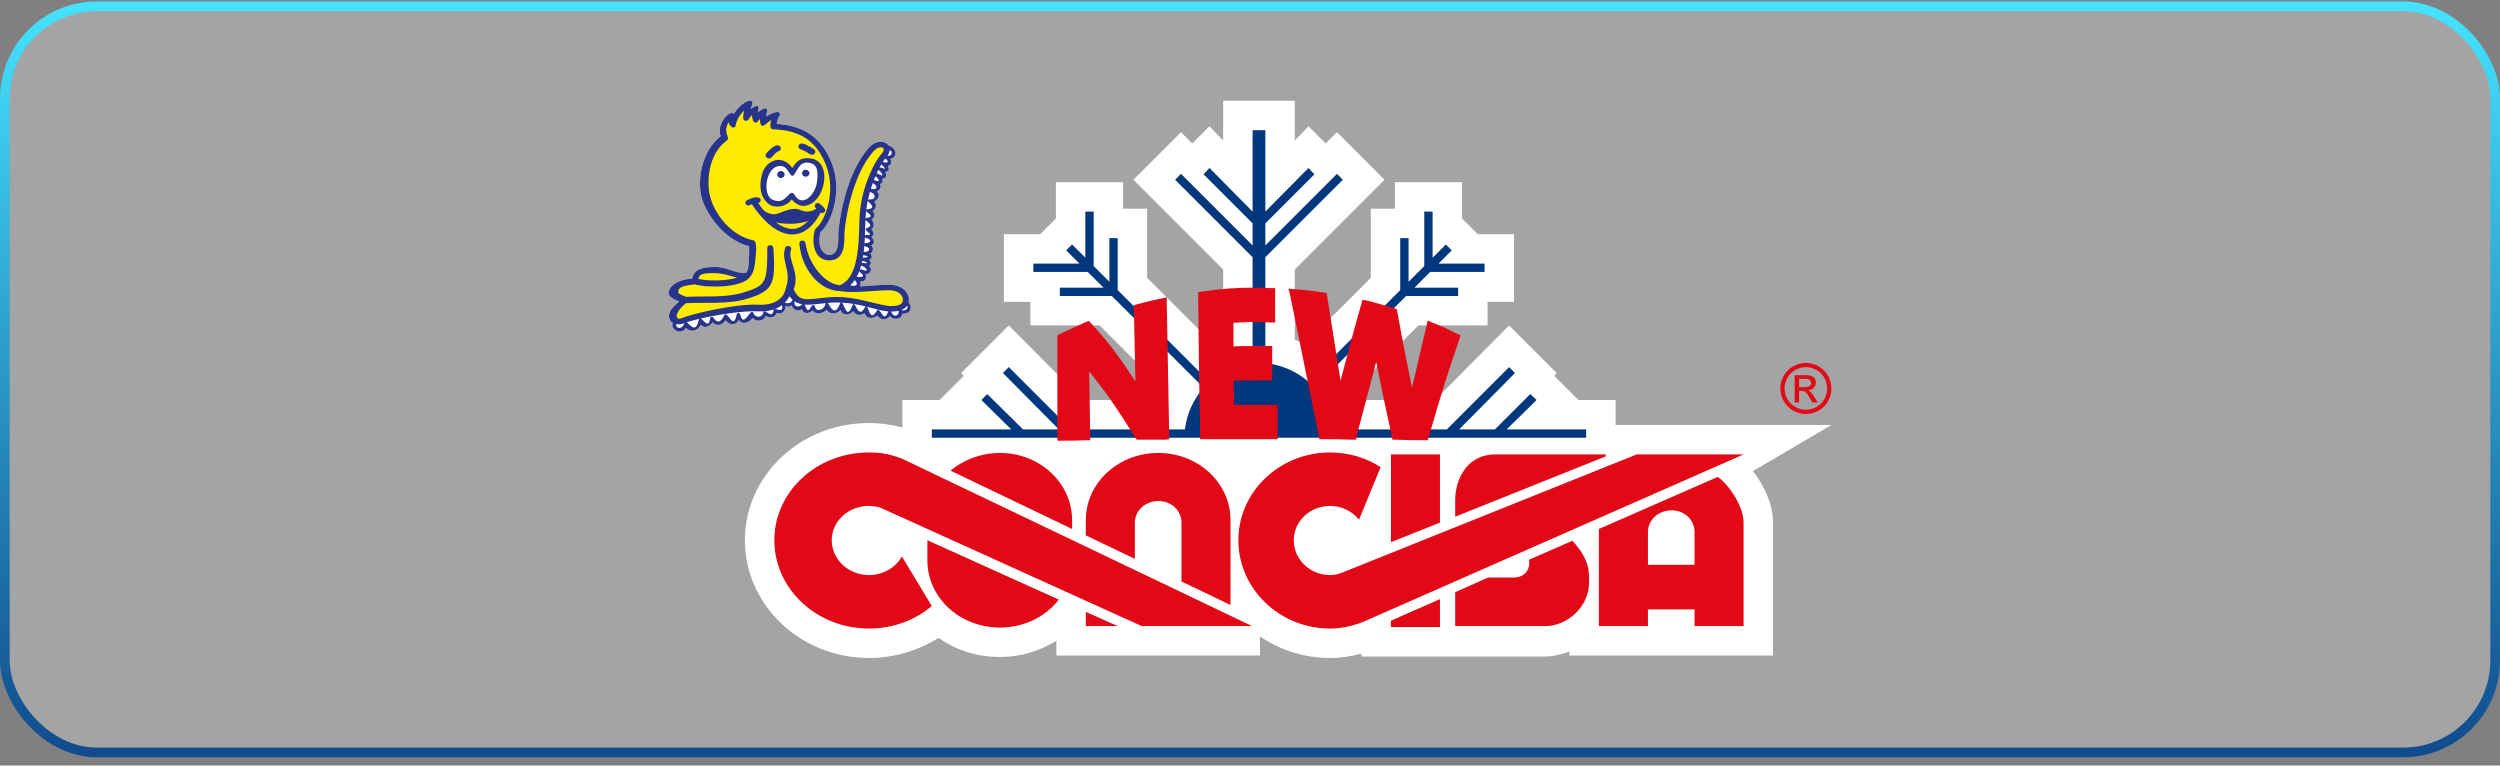 <?xml version="1.0" encoding="UTF-8"?>
<svg xmlns="http://www.w3.org/2000/svg" width="258" height="79" viewBox="0 0 258 79" fill="none">
  <rect x="0" y="0" width="258" height="79" fill="#808080" stroke="none"/>
  <rect x="0.5" y="0.651" width="257" height="77" rx="9.5" fill="#FEFEFE" fill-opacity="0.29"></rect>
  <rect x="0.5" y="0.651" width="257" height="77" rx="9.5" stroke="url(#paint0_linear_732_2960)"></rect>
  <path d="M180.901 48.617L189 43.859H166.727V41.277H162.88L160.399 38.797L160.653 38.493L155.742 33.583L148.099 41.277H139.898C139.797 40.973 139.696 40.67 139.544 40.416L146.378 33.583H153.515V31.153H156.249V24.167H152.503L150.883 22.547V18.801H143.948V21.535H141.467V28.672L134.633 35.506C134.279 35.354 133.976 35.203 133.621 35.05V27.812L142.885 18.548L137.974 13.638L136.81 14.802L135.039 13.031L133.621 14.499V10.398H126.231V14.499L124.813 13.031L123.042 14.802L121.877 13.638L116.967 18.548L126.231 27.812V35.05C125.876 35.203 125.572 35.354 125.218 35.506L118.384 28.672V21.535H115.904V18.801H108.969V22.547L107.349 24.167H103.603V31.153H106.337V33.583H113.474L120.308 40.416C120.156 40.67 120.055 40.973 119.954 41.277H111.753L104.109 33.583L99.199 38.493L99.452 38.797L96.972 41.277H93.125V44.112C91.96 43.808 90.847 43.656 89.683 43.656C82.596 43.656 76.876 49.073 76.876 55.755C76.876 62.436 82.596 67.903 89.683 67.903C92.264 67.903 94.745 67.144 96.871 65.828C98.642 67.093 100.819 67.802 103.198 67.802C105.274 67.802 107.298 67.195 109.02 66.132V67.65H130.027V65.676C132.103 67.093 134.583 67.903 137.266 67.903C138.379 67.903 139.392 67.751 140.506 67.448V67.751H159.488C160.349 67.751 161.21 67.498 161.969 67.245V67.65H182.976V53.932C182.976 52.059 182.065 50.085 180.901 48.617Z" fill="white"></path>
  <path fill-rule="evenodd" clip-rule="evenodd" d="M150.174 53.325V51.603C150.174 49.68 151.237 46.896 154.325 46.896H165.715V47.098L150.174 53.325ZM162.272 55.805C164.095 57.779 163.994 59.045 163.994 60.108C163.994 62.639 161.716 64.613 159.488 64.613H150.174V61.12L153.566 59.602H156.147C157.261 59.602 157.818 58.944 157.818 58.083C157.818 57.982 157.818 57.88 157.767 57.779L162.272 55.805ZM174.877 58.285V54.894C174.877 53.628 173.814 52.666 172.498 52.666C171.182 52.666 170.068 53.628 170.068 54.894V58.285H174.877ZM165.006 64.613V54.59L177.256 49.224C178.167 49.731 179.939 52.11 179.939 53.932V64.613H174.877V62.892H170.068V64.613H165.006ZM98.086 48.566C99.452 47.453 101.224 46.744 103.198 46.744C107.298 46.744 110.639 49.832 110.639 53.679V54.59L98.086 48.566ZM95.706 57.83V55.755L109.273 61.88C107.906 63.651 105.679 64.765 103.198 64.765C99.047 64.765 95.706 61.677 95.706 57.83ZM112.057 55.248V53.679C112.057 49.832 115.398 46.744 119.549 46.744C123.649 46.744 126.99 49.832 126.99 53.679V62.436L121.928 60.007V53.932C121.928 52.666 120.865 51.705 119.549 51.705C118.233 51.705 117.119 52.666 117.119 53.932V57.678L112.057 55.248ZM112.057 64.613V63.145L115.347 64.613H112.057ZM148.605 61.829V64.714H143.543V64.056L148.605 61.829ZM143.543 46.896H148.605V53.932L143.543 55.957V46.896ZM79.913 55.755C79.913 50.743 84.266 46.693 89.683 46.693C90.695 46.693 91.707 46.795 93.125 47.351L129.217 64.613H117.828L90.796 52.363C90.391 52.262 89.885 52.211 89.683 52.211C87.556 52.211 85.835 53.78 85.835 55.755C85.835 57.729 87.556 59.348 89.683 59.348C91.151 59.348 92.467 58.539 93.074 57.425L96.162 62.538C94.441 64.005 92.163 64.866 89.683 64.866C84.266 64.866 79.913 60.766 79.913 55.755ZM127.8 55.755C127.8 50.743 132.052 46.693 137.266 46.693C139.19 46.693 141.012 47.25 142.48 48.212L140.252 53.628C139.544 52.768 138.481 52.211 137.266 52.211C135.19 52.211 133.52 53.78 133.52 55.755C133.52 57.729 135.19 59.348 137.266 59.348C137.468 59.348 137.974 59.298 138.379 59.146L168.904 46.896H179.939L140.607 64.208C139.24 64.714 138.228 64.866 137.266 64.866C132.052 64.866 127.8 60.766 127.8 55.755Z" fill="#E20917"></path>
  <path d="M163.69 44.314H155.489L158.577 41.277L157.919 40.669L154.274 44.314H150.579L156.349 38.493L155.742 37.885L149.313 44.314H137.569C137.367 42.644 136.658 41.176 135.646 40.011L145.112 30.545H150.478V29.685H145.972L147.592 28.065H153.211V27.204H148.453L149.82 25.837L149.212 25.23L147.845 26.597V21.838H146.985V27.457L145.365 29.077V24.572H144.504V29.938L135.038 39.404C133.824 38.341 132.254 37.632 130.584 37.48V26.546L138.582 18.548L137.974 17.941L130.584 25.331V23.053L135.646 17.991L135.038 17.333L130.584 21.838V13.435H129.268V21.838L124.813 17.333L124.206 17.991L129.268 23.053V25.331L121.877 17.941L121.27 18.548L129.268 26.546V37.48C127.547 37.632 126.028 38.341 124.813 39.404L115.347 29.938V24.572H114.487V29.077L112.867 27.457V21.838H112.006V26.597L110.639 25.23L110.032 25.837L111.398 27.204H106.64V28.065H112.259L113.879 29.685H109.374V30.545H114.74L124.206 40.011C123.193 41.176 122.485 42.644 122.282 44.314H110.538L104.109 37.885L103.502 38.493L109.273 44.314H105.577L101.882 40.669L101.275 41.277L104.362 44.314H96.162V45.175H163.69L163.69 44.314Z" fill="#01377D"></path>
  <path d="M120.257 44.922C119.194 44.922 118.637 44.922 117.524 44.972C115.499 41.682 114.487 40.214 112.512 37.835C112.209 37.48 112.057 37.227 111.905 37.025C111.956 37.43 111.956 38.037 112.006 38.847C112.006 41.328 112.057 42.543 112.057 45.023C111.044 45.023 110.538 45.023 109.526 45.074V34.899C110.589 34.342 111.146 34.089 112.259 33.633C114.082 35.658 115.094 36.974 117.018 39.91C117.271 40.214 117.473 40.568 117.676 40.872C117.625 40.568 117.625 40.011 117.575 39.1C117.524 36.164 117.473 34.747 117.423 31.811C118.435 31.558 118.941 31.406 119.954 31.204C120.055 35.759 120.156 40.366 120.257 44.922Z" fill="#E20917"></path>
  <path d="M120.257 44.922V45.377H117.321L117.169 45.175C115.145 41.935 114.132 40.467 112.209 38.088C111.905 37.733 111.702 37.48 111.55 37.278L111.905 37.025L112.057 37.43H112.006L111.905 37.025L112.31 36.974C112.36 37.43 112.411 38.037 112.411 38.847C112.462 41.328 112.462 42.543 112.512 45.023V45.428H112.107C111.095 45.478 110.589 45.478 109.576 45.478H109.121V34.646L109.323 34.494C110.386 33.987 110.994 33.734 112.057 33.228L112.36 33.127L112.563 33.329C114.436 35.354 115.448 36.721 117.372 39.657C117.625 40.011 117.827 40.315 118.03 40.669L117.676 40.872L117.625 40.467H117.676V40.872L117.271 40.973C117.22 40.619 117.169 40.011 117.169 39.1C117.119 36.215 117.068 34.747 117.017 31.861V31.507L117.321 31.406C118.334 31.153 118.84 31.001 119.903 30.798L120.409 30.697V31.203C120.51 35.759 120.561 40.366 120.662 44.922V45.327L120.257 45.377V44.922L119.852 44.922C119.751 40.366 119.65 35.81 119.549 31.203H119.953L120.055 31.608C119.042 31.811 118.536 31.963 117.524 32.216L117.422 31.811H117.827C117.929 34.747 117.929 36.164 118.03 39.1C118.03 39.961 118.08 40.568 118.131 40.821L118.182 41.277L117.726 41.328H117.422L117.271 41.074C117.119 40.771 116.916 40.467 116.714 40.113C114.74 37.177 113.778 35.911 111.956 33.937L112.259 33.633L112.411 34.038C111.297 34.494 110.791 34.747 109.728 35.253L109.526 34.899H109.931C109.931 38.948 109.981 40.973 109.981 45.073H109.526V44.618H112.057V45.023H111.652C111.601 42.543 111.601 41.328 111.55 38.847C111.55 38.037 111.5 37.43 111.449 37.075V36.772L111.804 36.62L112.107 36.519L112.259 36.822C112.36 36.974 112.563 37.227 112.867 37.531C114.79 39.961 115.853 41.479 117.929 44.719L117.524 44.972V44.517H120.257V44.922Z" fill="#E20917"></path>
  <path d="M131.394 44.871C128.559 44.871 127.091 44.871 124.256 44.922C124.206 40.113 124.104 35.304 124.054 30.495C126.889 30.141 128.306 30.09 131.191 30.141V32.874C129.42 32.824 128.559 32.824 126.838 32.925C126.838 34.241 126.889 34.899 126.889 36.165C128.458 36.114 129.268 36.114 130.837 36.114V38.797C129.268 38.797 128.458 38.797 126.889 38.847C126.889 40.214 126.889 40.872 126.939 42.239C128.711 42.188 129.622 42.188 131.394 42.188L131.394 44.871Z" fill="#E20917"></path>
  <path d="M131.394 44.871V45.327H123.851V44.922C123.75 40.113 123.699 35.304 123.649 30.495V30.14L124.003 30.09C126.18 29.786 127.547 29.685 129.369 29.685C129.926 29.685 130.533 29.685 131.191 29.736H131.596V33.279H131.141C130.584 33.279 130.128 33.228 129.673 33.228C128.762 33.228 128.002 33.279 126.889 33.33L126.838 32.925H127.293V36.165H126.889L126.838 35.759C128.002 35.709 128.711 35.709 129.622 35.709H131.293V39.252H129.673C128.762 39.252 128.053 39.252 126.889 39.303V38.847H127.294C127.344 40.214 127.344 40.872 127.344 42.239H126.939V41.783H131.849V45.327L131.394 45.327V44.871L130.989 44.871V42.188H131.394V42.644C130.736 42.593 130.179 42.593 129.673 42.593C128.812 42.593 128.053 42.644 126.939 42.644H126.484V38.442H126.889C128.002 38.392 128.762 38.392 129.673 38.392H130.837V38.797H130.432V36.114H130.837V36.569C130.381 36.519 130.027 36.519 129.622 36.519C128.762 36.519 128.002 36.569 126.889 36.62H126.484L126.433 36.164V32.52H126.838C128.002 32.419 128.762 32.419 129.673 32.419H131.191V32.874L130.736 32.823V30.14H131.191L131.141 30.546H129.369C127.597 30.546 126.281 30.647 124.104 30.9L124.054 30.495H124.459C124.56 35.304 124.611 40.113 124.661 44.922H124.256V44.466H131.394L131.394 44.871Z" fill="#E20917"></path>
  <path d="M150.225 34.848C149.01 38.341 148.352 40.416 147.036 45.023C145.821 44.972 145.264 44.972 144.049 44.972C143.34 41.733 142.986 40.062 142.277 36.519C142.176 36.063 142.125 35.557 142.125 35H142.075C142.024 35.608 141.923 36.063 141.822 36.468C140.961 39.708 140.506 41.429 139.594 44.922H136.507C135.545 40.011 134.532 35.152 133.52 30.242C134.735 30.343 135.342 30.444 136.507 30.596C137.165 34.494 137.468 36.417 138.076 40.214C138.126 40.619 138.177 41.176 138.228 41.834H138.278C138.278 41.328 138.379 40.821 138.531 40.214C139.493 36.569 139.949 34.798 140.911 31.457C142.075 31.71 142.632 31.862 143.745 32.216C144.454 35.911 144.808 37.683 145.517 41.024C145.568 41.328 145.618 41.783 145.669 42.34H145.72C145.72 41.884 145.821 41.429 145.922 41.024C146.631 37.885 146.985 36.417 147.643 33.633C148.706 34.089 149.212 34.342 150.225 34.848Z" fill="#E20917"></path>
  <path d="M150.224 34.848L150.63 34.95C149.415 38.493 148.756 40.518 147.44 45.124L147.339 45.428H147.035C145.821 45.428 145.264 45.428 144.049 45.377H143.695L143.644 45.074C142.935 41.834 142.581 40.113 141.872 36.62C141.771 36.114 141.72 35.608 141.67 35H142.125L142.024 35.405H141.973L142.075 35L142.48 35.05C142.429 35.658 142.328 36.164 142.226 36.569C141.366 39.809 140.91 41.53 139.999 45.023L139.949 45.377H139.594C138.379 45.327 137.772 45.327 136.506 45.327H136.152L136.101 44.972C135.089 40.113 134.127 35.203 133.115 30.343L132.963 29.786L133.52 29.837C134.735 29.938 135.393 29.988 136.608 30.191L136.911 30.242L136.962 30.545C137.569 34.443 137.873 36.367 138.481 40.163C138.582 40.568 138.632 41.125 138.632 41.834H138.227V41.429H138.278V41.834H137.822C137.873 41.277 137.974 40.72 138.126 40.113C139.088 36.468 139.544 34.696 140.505 31.305L140.607 30.95L141.011 31.001C142.176 31.305 142.733 31.457 143.897 31.811L144.15 31.912L144.201 32.165C144.859 35.81 145.213 37.582 145.922 40.923C145.972 41.277 146.074 41.733 146.074 42.289L145.669 42.34L145.719 41.935V42.34L145.264 42.289C145.314 41.834 145.365 41.378 145.517 40.923C146.226 37.784 146.58 36.316 147.238 33.532L147.339 33.076L147.795 33.279C148.858 33.684 149.364 33.937 150.376 34.443L150.731 34.595L150.63 34.95L150.224 34.848L150.022 35.203C149.01 34.696 148.503 34.494 147.491 34.038L147.643 33.633L148.048 33.735C147.39 36.519 147.035 37.987 146.327 41.125C146.225 41.53 146.175 41.935 146.124 42.34L146.074 42.795L145.618 42.745H145.264V42.34C145.213 41.783 145.163 41.378 145.112 41.125C144.403 37.733 144.049 35.962 143.34 32.317L143.745 32.216L143.644 32.621C142.53 32.267 141.973 32.115 140.809 31.861L140.91 31.457L141.315 31.558C140.354 34.899 139.898 36.67 138.936 40.315C138.784 40.872 138.734 41.378 138.683 41.884L138.632 42.289L138.177 42.239H137.823L137.772 41.834C137.772 41.176 137.721 40.67 137.671 40.315C137.063 36.519 136.76 34.595 136.101 30.646L136.506 30.596L136.456 31.001C135.292 30.849 134.684 30.798 133.469 30.697L133.52 30.242L133.925 30.191C134.937 35.051 135.95 39.961 136.911 44.821L136.506 44.922V44.466C137.772 44.517 138.379 44.517 139.594 44.517V44.922L139.189 44.821C140.1 41.328 140.556 39.606 141.417 36.316C141.518 36.013 141.619 35.557 141.67 34.95L141.72 34.494L142.53 34.696V35C142.53 35.557 142.581 36.013 142.682 36.417V36.468C143.391 39.961 143.745 41.631 144.454 44.871L144.049 44.972V44.567H147.035V45.023L146.63 44.871C147.947 40.315 148.605 38.189 149.82 34.696L150.224 34.848Z" fill="#E20917"></path>
  <path fill-rule="evenodd" clip-rule="evenodd" d="M93.771 31.191C93.792 31.093 93.8 30.997 93.8 30.906C93.8 30.364 93.282 29.385 91.759 29.385C90.751 29.385 89.751 29.52 88.748 29.559C88.838 29.43 88.861 29.258 88.764 29.041C89.207 29.154 89.517 28.706 89.3 28.314C89.747 28.342 90.127 27.81 89.683 27.432C89.945 27.279 89.913 26.998 89.693 26.823C89.989 26.682 90.082 26.401 89.796 26.198C90.111 25.989 90.202 25.606 89.906 25.335C90.287 25.151 90.243 24.744 89.937 24.472C90.197 24.29 90.218 23.94 89.92 23.69C90.26 23.41 90.237 22.943 89.932 22.675C90.258 22.455 90.388 22.064 90.041 21.793C90.431 21.553 90.504 21.091 90.219 20.805C90.607 20.582 90.926 20.122 90.484 19.756C90.801 19.61 91.01 19.315 90.799 19.003C91.059 18.921 91.143 18.682 91.055 18.451C91.482 18.438 91.528 18.043 91.352 17.746C91.745 17.723 91.804 17.414 91.621 17.128C91.98 17.063 92.053 16.723 91.874 16.401C92.638 16.249 92.607 15.323 91.684 14.996C91.336 14.523 90.411 14.441 89.705 15.211C87.168 17.974 86.517 23.347 86.517 24.143C86.517 24.764 86.617 26.302 85.588 26.302C84.754 26.302 84.33 25.125 84.689 23.927C85.695 23.119 87.058 19.866 85.808 16.77C84.6 13.776 82.445 12.942 80.156 12.791C80.193 12.534 80.267 12.176 80.395 12.03C80.639 11.753 80.416 11.465 80.046 11.582C79.7 11.691 79.351 11.842 79.045 12.03C79.067 11.81 79.449 10.931 78.736 11.248C78.546 11.33 78.375 11.455 78.226 11.586C78.254 11.354 78.451 10.683 77.836 11.016C77.836 11.016 77.671 11.105 77.466 11.25C77.529 11.019 77.955 10.258 77.267 10.421C76.784 10.536 76.153 11.082 75.732 11.753C75.337 11.257 73.884 12.82 74.376 14.058C72.294 15.716 71.92 18.832 72.457 20.554C72.999 22.28 74.857 24.802 77.309 25.419C77.312 26.063 77.359 27.814 77.011 28.125C77.001 28.134 76.992 28.143 76.974 28.151C76.957 28.155 76.94 28.162 76.923 28.168C76.872 28.181 76.796 28.188 76.681 28.181C75.673 28.109 74.94 27.551 73.821 27.551C72.435 27.551 71.58 27.816 71.447 28.755C69.584 28.883 69 29.748 69 30.239C69 30.682 69.695 30.966 70.091 31.104C69.41 31.74 68.887 32.169 69.075 32.861C69.131 33.068 69.259 33.216 69.422 33.316C69.171 34.009 70.276 34.648 70.81 33.831C71.219 34.311 71.972 34.216 72.336 33.519C72.711 33.958 73.272 33.671 73.529 33.266C73.951 33.672 74.482 33.623 74.884 33.047C75.227 33.54 75.89 33.67 76.235 33.023C76.602 33.505 77.26 33.389 77.664 32.803C78.056 33.239 78.735 33.189 79.034 32.609C79.402 32.82 79.933 32.848 80.15 32.302C80.731 32.499 81.079 32.053 81.082 31.569C81.361 31.71 81.543 31.65 81.689 31.498C81.841 31.909 82.247 32.229 82.746 31.913C82.924 32.453 83.502 32.372 83.87 32.043C84.233 32.538 84.967 32.351 85.309 31.959C85.597 32.431 86.268 32.498 86.733 31.991C86.958 32.598 87.632 32.589 88.058 32.108C88.293 32.545 88.827 32.604 89.238 32.31C89.398 32.951 90.103 32.908 90.551 32.552C90.818 33.057 91.472 33.08 91.833 32.631C92.28 33.08 93.055 32.973 93.123 32.36C93.789 32.46 94.286 31.848 93.771 31.191Z" fill="white"></path>
  <path fill-rule="evenodd" clip-rule="evenodd" d="M81.735 20.144C80.961 21.262 80.086 21.131 79.547 20.862C79.01 20.595 78.619 19.327 78.93 18.2C79.241 17.073 80.153 16.711 80.805 16.872C81.454 17.034 81.754 17.866 81.754 17.866C82.118 17.207 82.581 16.273 83.821 16.589C84.78 16.833 84.719 18.241 84.624 19C84.496 20.018 83.798 20.925 82.948 20.979C82.099 21.032 81.735 20.144 81.735 20.144ZM84.476 23.725C85.241 22.968 85.923 21.711 85.923 19.438C85.923 17.166 84.996 13.277 79.848 13.056C79.848 13.056 79.848 12.197 79.971 11.992C79.971 11.992 79.075 12.215 78.831 12.464L78.709 11.651L78.027 12.159L77.905 11.374L77.132 11.819L77.224 10.81C76.552 11.042 75.717 12.179 75.686 12.52L75.412 12.02C74.853 12.27 74.364 13.221 74.731 14.2C71.557 16.271 71.557 23.162 77.6 25.174C77.6 25.174 77.997 27.253 77.163 28.372C76.977 28.619 76.216 28.372 75.779 28.26C75.341 28.15 71.952 26.996 71.74 28.898C69.613 29.017 68.412 30.421 70.539 30.976C69.49 31.706 69.054 33.074 69.766 33.101C70.478 33.129 71.15 32.97 71.984 32.685C72.818 32.399 76.459 31.733 77.784 31.733C79.105 31.733 79.978 31.921 80.835 30.865C81.202 30.413 81.454 29.997 81.454 29.997C81.849 30.788 82.595 31.337 84.659 31.087C86.442 30.871 88.354 31.078 89.808 31.475C91.262 31.873 93.481 32.241 93.481 30.976C93.481 29.711 91.803 29.452 90.021 29.711C88.241 29.969 86.726 29.711 86.726 29.711C88.139 29.045 88.882 27.42 88.974 24.362C89.026 22.624 88.944 19.069 91.293 15.965C91.561 15.61 91.589 14.875 90.918 14.875C90.245 14.875 87.803 16.39 86.788 24.445C86.674 25.336 86.908 26.608 85.586 26.608C84.263 26.608 84.04 24.648 84.476 23.725Z" fill="#FFEB00"></path>
  <path d="M79.68 20.585C81.225 21.355 81.44 19.176 82.032 20.156C82.827 21.474 84.152 20.032 84.307 18.829C84.386 18.204 84.549 17.033 83.627 16.825C82.583 16.591 82.394 17.379 81.976 17.991C81.591 18.558 81.405 17.322 80.773 17.165C79.12 16.756 78.562 20.026 79.68 20.585ZM81.707 20.577C81.105 21.417 79.921 21.472 79.403 21.108C78.417 20.417 78.321 19.131 78.643 17.968C79.036 16.545 80.691 15.834 81.765 17.335L81.83 17.251C82.255 16.552 82.759 16.186 83.754 16.363C86.002 16.765 85.147 21.11 82.967 21.246C82.446 21.278 81.997 20.94 81.707 20.577Z" fill="#28348A"></path>
  <path d="M81.871 23.621C81.317 23.651 80.709 23.42 80.087 22.961C80.674 23.092 81.233 23.093 81.651 23.093C82.042 23.093 82.729 23.048 83.384 22.798C82.919 23.313 82.414 23.59 81.871 23.621ZM85.133 21.577C85.028 21.38 84.702 21.109 84.604 21.031C84.475 20.926 84.277 20.937 84.161 21.055C84.047 21.174 84.059 21.353 84.189 21.458C84.204 21.469 84.219 21.482 84.233 21.494C84.224 21.511 84.216 21.529 84.209 21.545C83.977 21.72 83.625 21.837 83.285 21.837C83.116 21.837 82.956 21.807 82.826 21.751C82.587 21.647 82.319 21.552 81.994 21.552C81.615 21.552 81.175 21.676 80.42 21.991C80.232 22.071 80.04 22.111 79.854 22.111C79.466 22.111 79.105 21.937 78.79 21.683C78.604 21.453 78.42 21.203 78.237 20.937C78.36 20.921 78.466 20.841 78.5 20.726C78.544 20.573 78.442 20.418 78.276 20.378C77.839 20.275 77.24 20.583 77.068 20.679C76.921 20.763 76.875 20.937 76.966 21.071C77.026 21.159 77.128 21.208 77.234 21.208C77.29 21.208 77.346 21.194 77.398 21.165C77.457 21.132 77.522 21.1 77.591 21.07C78.41 22.309 79.955 24.194 81.764 24.194C81.814 24.194 81.861 24.192 81.91 24.189C82.999 24.129 83.934 23.374 84.695 21.947C84.742 21.971 84.795 21.985 84.85 21.985C84.895 21.985 84.941 21.977 84.985 21.958C85.142 21.89 85.208 21.72 85.133 21.577Z" fill="#28348A"></path>
  <path fill-rule="evenodd" clip-rule="evenodd" d="M80.206 18.01C80.206 17.811 80.377 17.649 80.588 17.649C80.799 17.649 80.972 17.811 80.972 18.01C80.972 18.211 80.799 18.373 80.588 18.373C80.377 18.373 80.206 18.211 80.206 18.01Z" fill="#28348A"></path>
  <path fill-rule="evenodd" clip-rule="evenodd" d="M82.769 17.877C82.769 17.677 82.939 17.515 83.151 17.515C83.362 17.515 83.534 17.677 83.534 17.877C83.534 18.076 83.362 18.238 83.151 18.238C82.939 18.238 82.769 18.076 82.769 17.877Z" fill="#28348A"></path>
  <path d="M79.356 16.352C79.283 16.352 79.208 16.331 79.145 16.287C78.992 16.18 78.962 15.981 79.079 15.843C79.274 15.612 79.77 15.069 80.168 15C80.358 14.967 80.54 15.08 80.577 15.251C80.614 15.423 80.489 15.59 80.3 15.621C80.195 15.655 79.873 15.944 79.634 16.229C79.564 16.309 79.461 16.352 79.356 16.352Z" fill="#28348A"></path>
  <path d="M83.793 15.973C83.721 15.973 83.648 15.954 83.587 15.91C83.326 15.737 82.87 15.473 82.664 15.428C82.477 15.387 82.363 15.216 82.407 15.046C82.452 14.876 82.64 14.771 82.829 14.812C83.244 14.902 83.879 15.319 84.001 15.401C84.156 15.506 84.188 15.703 84.075 15.844C84.005 15.929 83.899 15.973 83.793 15.973Z" fill="#28348A"></path>
  <path d="M93.016 32C93.319 31.885 93.514 31.719 93.632 31.532C93.768 31.906 93.396 32.125 93.016 32ZM77.476 10.401H77.392C77.355 10.404 77.314 10.411 77.267 10.422C76.785 10.535 76.154 11.083 75.733 11.753C75.337 11.257 73.884 12.819 74.376 14.058C72.294 15.716 71.919 18.834 72.458 20.554C72.998 22.279 74.856 24.804 77.308 25.418C77.312 26.064 77.359 27.816 77.012 28.126C77.002 28.135 76.992 28.143 76.974 28.15C76.964 28.154 76.957 28.157 76.947 28.16C76.894 28.179 76.814 28.191 76.681 28.181C75.673 28.109 74.942 27.551 73.821 27.551C72.435 27.551 71.58 27.816 71.447 28.755C69.584 28.883 69 29.748 69 30.24C69 30.683 69.695 30.966 70.091 31.104C69.409 31.74 68.887 32.169 69.075 32.86C69.132 33.067 69.258 33.216 69.422 33.315C69.171 34.009 70.276 34.648 70.811 33.831C71.219 34.311 71.971 34.216 72.336 33.519C72.712 33.958 73.273 33.671 73.529 33.266C73.951 33.672 74.482 33.622 74.884 33.046C75.227 33.54 75.89 33.67 76.235 33.023C76.602 33.505 77.26 33.389 77.664 32.803C78.056 33.239 78.735 33.189 79.034 32.609C79.4 32.819 79.933 32.849 80.15 32.303C80.73 32.499 81.079 32.053 81.081 31.57C81.361 31.71 81.542 31.649 81.69 31.498C81.842 31.908 82.247 32.229 82.747 31.913C82.924 32.453 83.502 32.373 83.87 32.043C84.233 32.538 84.967 32.352 85.31 31.96C85.597 32.432 86.268 32.498 86.733 31.991C86.957 32.598 87.631 32.59 88.058 32.108C88.293 32.546 88.827 32.603 89.24 32.31C89.398 32.951 90.103 32.907 90.552 32.551C90.818 33.056 91.472 33.079 91.833 32.632C92.279 33.079 93.056 32.972 93.123 32.36C93.789 32.46 94.286 31.848 93.77 31.189C93.791 31.093 93.801 30.997 93.801 30.906C93.801 30.364 93.284 29.386 91.759 29.386C90.75 29.386 89.751 29.52 88.746 29.558C88.837 29.43 88.862 29.258 88.764 29.04C89.207 29.154 89.517 28.707 89.301 28.315C89.747 28.342 90.127 27.81 89.682 27.432C89.946 27.279 89.914 26.998 89.692 26.823C89.99 26.682 90.082 26.401 89.797 26.198C90.111 25.989 90.202 25.605 89.906 25.334C90.287 25.151 90.243 24.744 89.937 24.472C90.197 24.291 90.218 23.94 89.92 23.691C90.261 23.41 90.236 22.944 89.933 22.675C90.258 22.454 90.388 22.063 90.041 21.794C90.431 21.552 90.503 21.091 90.218 20.804C90.608 20.582 90.926 20.121 90.484 19.755C90.802 19.61 91.01 19.315 90.799 19.003C91.059 18.92 91.143 18.681 91.054 18.452C91.482 18.439 91.526 18.043 91.353 17.746C91.745 17.724 91.804 17.414 91.621 17.129C91.981 17.063 92.053 16.722 91.874 16.401C92.637 16.249 92.607 15.325 91.683 14.997C91.336 14.522 90.412 14.441 89.706 15.211C87.168 17.974 86.517 23.348 86.517 24.142C86.517 24.765 86.617 26.303 85.588 26.303C84.754 26.303 84.33 25.125 84.689 23.927C85.695 23.119 87.058 19.866 85.808 16.77C84.6 13.775 82.445 12.941 80.156 12.791C80.193 12.535 80.265 12.177 80.395 12.03C80.64 11.753 80.415 11.466 80.046 11.582C79.7 11.691 79.35 11.842 79.045 12.029C79.068 11.811 79.448 10.931 78.735 11.247C78.548 11.331 78.376 11.454 78.225 11.585C78.254 11.354 78.452 10.684 77.836 11.015C77.836 11.015 77.67 11.106 77.465 11.249C77.521 11.049 77.854 10.44 77.476 10.401ZM91.989 32.215C91.979 32.192 91.967 32.173 91.953 32.155C91.963 32.155 91.975 32.157 91.985 32.157C92.282 32.157 92.532 32.129 92.742 32.081C92.734 32.11 92.731 32.142 92.735 32.179C92.78 32.49 92.3 32.867 91.989 32.215ZM90.469 32.1C89.806 33.17 89.7 31.94 89.484 31.663C89.504 31.667 89.524 31.672 89.541 31.676C90.194 31.843 90.978 32.085 91.683 32.144C91.662 32.166 91.644 32.192 91.631 32.228C91.163 33.49 90.841 31.496 90.469 32.1ZM89.235 31.768C88.48 33.105 88.274 30.699 87.95 31.562C87.401 33.027 87.161 31.488 86.895 31.233C87.811 31.282 88.617 31.447 89.347 31.628C89.313 31.651 89.277 31.696 89.235 31.768ZM86.671 31.385C86.111 32.758 85.69 31.604 85.419 31.263C85.722 31.236 86.041 31.218 86.378 31.218C86.51 31.218 86.638 31.221 86.765 31.227C86.734 31.255 86.704 31.305 86.671 31.385ZM84.108 31.654C84.067 31.446 83.844 31.419 83.745 31.61C83.293 32.471 83.216 31.699 83.02 31.434C83.103 31.442 83.188 31.447 83.275 31.449C83.823 31.46 84.467 31.353 85.208 31.282C85.196 31.315 85.185 31.353 85.175 31.405C85.052 31.994 84.225 32.248 84.108 31.654ZM82.74 31.444C82.421 31.785 81.866 31.66 82.006 31.096C82.241 31.253 82.5 31.351 82.784 31.401C82.769 31.413 82.755 31.427 82.74 31.444ZM80.98 31.25C81.184 31.042 81.347 30.81 81.466 30.568C81.571 30.713 81.683 30.833 81.802 30.938C81.627 31.369 81.25 31.297 80.98 31.25ZM79.965 31.897C80.248 31.791 80.493 31.654 80.703 31.493C80.875 32.317 80.253 31.874 79.965 31.897ZM79.834 32.021C79.665 33.066 78.895 31.705 78.762 32.279C78.634 32.826 77.931 32.796 77.757 32.326C77.484 31.587 76.76 34.008 76.397 32.471C76.345 32.246 76.064 32.25 76.019 32.477C75.67 34.262 75.052 31.858 74.724 32.568C74.344 33.391 73.948 33.294 73.635 32.812C73.517 32.631 73.303 32.673 73.277 32.88C73.144 33.958 72.629 33.029 72.32 32.871C74.192 32.444 76.79 32.055 78.236 32.13C78.883 32.164 79.428 32.085 79.88 31.928C79.856 31.948 79.841 31.978 79.834 32.021ZM70.87 33.259C71.213 33.147 71.653 33.027 72.15 32.91C72.134 32.937 72.12 32.972 72.11 33.021C71.791 34.47 71.223 33.495 70.87 33.259ZM69.783 33.448C70.039 33.494 70.321 33.463 70.562 33.368C70.578 33.361 70.598 33.355 70.613 33.348C70.612 33.355 70.61 33.359 70.608 33.366C70.377 34.126 69.67 33.846 69.783 33.448ZM70.786 31.288C72.82 31.194 75.184 31.427 77.121 30.829C79.842 29.988 80.043 29.311 79.813 25.592C79.789 25.211 79.184 25.211 79.184 25.592C79.184 29.209 79.055 29.463 76.735 30.179C74.834 30.766 72.764 30.53 70.794 30.635C70.497 30.498 70.082 30.38 69.987 30.172C69.987 29.425 71.064 29.481 71.663 29.338C72.982 29.733 76.43 29.712 77.339 28.66C77.369 28.623 77.388 28.588 77.402 28.551C77.71 28.268 77.906 27.672 77.975 26.54C77.979 26.478 78.216 24.896 77.755 24.804C75.476 24.342 73.879 22.208 73.361 20.554C72.841 18.895 73.052 15.889 75.034 14.487C75.399 14.229 74.561 13.63 75.193 12.614L75.206 12.677C75.296 13.05 75.833 13.455 75.93 12.889C76.025 12.331 76.407 11.779 76.784 11.41C76.77 11.477 76.758 11.543 76.749 11.603C76.699 11.91 76.693 12.138 76.693 12.138C76.68 12.518 77.146 12.605 77.299 12.252C77.348 12.14 77.459 12.015 77.599 11.895C77.659 12.439 77.864 13.084 78.411 12.276L78.413 12.308C78.499 13.618 79.058 12.668 79.591 12.395C79.54 12.624 79.326 13.327 79.797 13.345C82.026 13.43 84.061 14.098 85.218 16.966C86.431 19.975 84.963 23.038 84.226 23.533C84.209 23.544 84.118 23.664 84.112 23.681C83.745 24.794 83.893 26.873 85.588 26.873C87.175 26.873 87.146 25.135 87.146 24.142C87.146 23.381 87.798 18.181 90.187 15.577C90.796 14.915 91.638 15.178 90.925 15.933C90.392 16.497 88.986 19 88.727 22.027C88.574 23.809 88.942 28.561 86.669 29.432C85.039 29.297 83.417 27.175 83.124 25.089C83.072 24.711 82.469 24.75 82.497 25.128C82.696 27.667 84.472 29.941 86.582 30.034C88.241 30.306 90.115 29.956 91.759 29.956C92.895 29.956 93.171 30.641 93.171 30.906C93.171 31.152 93.139 31.587 91.985 31.587C91.689 31.587 91.36 31.532 90.977 31.447C89.417 31.096 88.038 30.647 86.378 30.647C85.121 30.647 84.105 30.895 83.289 30.878C82.652 30.865 82.29 30.672 81.913 29.871C82.582 28.052 81.233 26.814 81.636 25.766C81.773 25.406 81.179 25.219 81.042 25.578C80.547 26.868 81.737 28.019 81.098 29.712C81.094 29.723 81.094 29.731 81.09 29.742C81.09 29.748 81.087 29.751 81.086 29.757C80.911 30.68 80.106 31.541 78.22 31.445C76.1 31.333 71.797 32.264 70.314 32.844C70.028 32.955 69.871 32.836 69.844 32.683C69.804 32.465 69.952 31.98 70.786 31.288ZM73.666 28.186C74.595 28.186 75.404 28.485 76.064 28.657C74.985 28.989 73.117 29.032 72.076 28.786C72.144 28.326 72.429 28.186 73.666 28.186ZM91.203 16.736C91.164 16.722 91.13 16.719 91.098 16.721C91.198 16.563 91.287 16.442 91.357 16.358C91.862 16.756 91.528 16.84 91.203 16.736ZM91.823 15.467C92.185 15.738 92.046 16.123 91.601 16.062C91.748 15.85 91.814 15.649 91.823 15.467ZM91.314 17.398C91.239 17.399 91.112 17.376 90.926 17.305C90.867 17.283 90.814 17.28 90.769 17.291C90.831 17.172 90.893 17.063 90.95 16.962C90.966 16.987 90.986 17.01 91.013 17.032C91.128 17.122 91.286 17.258 91.34 17.397L91.314 17.398ZM91.069 18.099C90.967 18.145 90.628 17.947 90.59 17.924C90.549 17.898 90.511 17.89 90.474 17.889C90.535 17.755 90.596 17.63 90.656 17.509C90.669 17.54 90.69 17.571 90.727 17.598C91.054 17.854 91.085 18.06 91.069 18.099ZM90.69 18.666C90.597 18.723 90.34 18.631 90.273 18.602C90.241 18.589 90.211 18.583 90.181 18.582C90.235 18.446 90.289 18.313 90.343 18.187C90.35 18.192 90.354 18.199 90.362 18.204C90.702 18.449 90.704 18.635 90.69 18.666ZM89.943 19.486C89.917 19.478 89.894 19.477 89.871 19.477C89.933 19.273 89.998 19.079 90.067 18.889C90.079 18.898 90.088 18.908 90.102 18.915C90.615 19.166 90.557 19.672 89.943 19.486ZM89.788 20.586C89.683 20.581 89.616 20.586 89.576 20.602C89.636 20.323 89.704 20.054 89.777 19.794C89.79 19.802 89.801 19.811 89.818 19.816C90.464 20.024 90.375 20.623 89.788 20.586ZM89.546 21.594C89.484 21.601 89.438 21.612 89.403 21.624C89.442 21.314 89.493 21.015 89.552 20.722C89.706 20.97 90.515 21.481 89.546 21.594ZM89.468 22.485C89.403 22.494 89.357 22.508 89.323 22.523C89.332 22.366 89.342 22.213 89.354 22.071C89.362 21.981 89.373 21.894 89.383 21.806C89.604 22.03 90.296 22.36 89.468 22.485ZM89.492 23.523C88.891 23.727 90.425 24.302 89.466 24.241C89.364 24.234 89.294 24.274 89.26 24.328C89.284 23.75 89.293 23.196 89.315 22.7C89.527 22.93 90.213 23.278 89.492 23.523ZM89.359 25.083C89.3 25.083 89.254 25.099 89.219 25.121C89.234 24.904 89.244 24.688 89.254 24.475C89.277 24.52 89.321 24.562 89.398 24.583C90.067 24.759 89.8 25.09 89.359 25.083ZM89.227 25.998C89.194 25.996 89.163 25.999 89.136 26.006C89.162 25.796 89.182 25.583 89.199 25.372C89.226 25.395 89.258 25.416 89.305 25.427C89.996 25.601 89.655 26.028 89.227 25.998ZM89.104 26.599C89.083 26.6 89.065 26.606 89.048 26.61C89.064 26.512 89.08 26.414 89.095 26.315C89.117 26.327 89.142 26.338 89.173 26.343C89.377 26.381 89.495 26.43 89.57 26.481C89.462 26.564 89.232 26.591 89.104 26.599ZM89.132 27.138C89.046 27.115 88.977 27.137 88.931 27.176C88.951 27.09 88.972 27.002 88.99 26.912C89.013 26.927 89.041 26.938 89.075 26.944C89.15 26.959 89.438 27.035 89.484 27.131C89.412 27.192 89.2 27.153 89.132 27.138ZM88.992 27.822C88.883 27.769 88.787 27.796 88.733 27.854C88.79 27.693 88.84 27.529 88.886 27.361C88.903 27.402 88.941 27.442 89.006 27.465C89.491 27.651 89.7 28.163 88.992 27.822ZM87.755 29.434C87.927 29.275 88.079 29.098 88.214 28.903C88.711 29.418 88.22 29.626 87.755 29.434ZM88.41 28.583C88.518 28.387 88.612 28.18 88.693 27.963C88.695 28.011 88.718 28.062 88.775 28.107C89.423 28.625 88.835 28.571 88.41 28.583Z" fill="#28348A"></path>
  <path d="M186.368 37.455C186.81 37.455 187.241 37.568 187.663 37.796C188.084 38.022 188.412 38.347 188.647 38.769C188.882 39.192 189 39.633 189 40.091C189 40.545 188.884 40.982 188.652 41.4C188.421 41.819 188.097 42.145 187.679 42.376C187.26 42.608 186.823 42.724 186.368 42.724C185.912 42.724 185.474 42.608 185.056 42.376C184.638 42.145 184.313 41.819 184.08 41.4C183.848 40.982 183.731 40.545 183.731 40.091C183.731 39.633 183.849 39.192 184.085 38.769C184.322 38.347 184.651 38.022 185.072 37.796C185.493 37.568 185.925 37.455 186.368 37.455ZM186.368 37.891C185.997 37.891 185.636 37.986 185.286 38.176C184.936 38.365 184.662 38.637 184.464 38.99C184.266 39.342 184.167 39.709 184.167 40.091C184.167 40.471 184.265 40.834 184.459 41.182C184.653 41.53 184.925 41.802 185.274 41.996C185.623 42.19 185.988 42.288 186.368 42.288C186.747 42.288 187.111 42.19 187.461 41.996C187.81 41.802 188.081 41.53 188.274 41.182C188.467 40.834 188.564 40.471 188.564 40.091C188.564 39.709 188.465 39.342 188.268 38.99C188.072 38.637 187.798 38.365 187.446 38.176C187.095 37.986 186.735 37.891 186.368 37.891ZM185.211 41.544V38.713H186.186C186.519 38.713 186.76 38.739 186.909 38.792C187.059 38.844 187.177 38.935 187.266 39.066C187.354 39.196 187.399 39.334 187.399 39.481C187.399 39.687 187.325 39.868 187.176 40.02C187.028 40.174 186.831 40.26 186.586 40.279C186.686 40.321 186.767 40.371 186.827 40.429C186.941 40.54 187.08 40.727 187.246 40.99L187.592 41.544H187.036L186.784 41.099C186.586 40.747 186.425 40.527 186.304 40.439C186.22 40.374 186.099 40.342 185.938 40.343H185.669V41.544H185.211ZM185.669 39.95H186.224C186.489 39.95 186.671 39.911 186.767 39.832C186.864 39.754 186.912 39.649 186.912 39.52C186.912 39.437 186.889 39.361 186.842 39.296C186.796 39.229 186.731 39.18 186.649 39.148C186.566 39.116 186.413 39.099 186.189 39.099H185.668L185.669 39.95Z" fill="#E20917"></path>
  <defs>
    <linearGradient id="paint0_linear_732_2960" x1="129" y1="0.151" x2="129" y2="78.151" gradientUnits="userSpaceOnUse">
      <stop stop-color="#45E3FF"></stop>
      <stop offset="1" stop-color="#104B8D"></stop>
    </linearGradient>
  </defs>
</svg>
